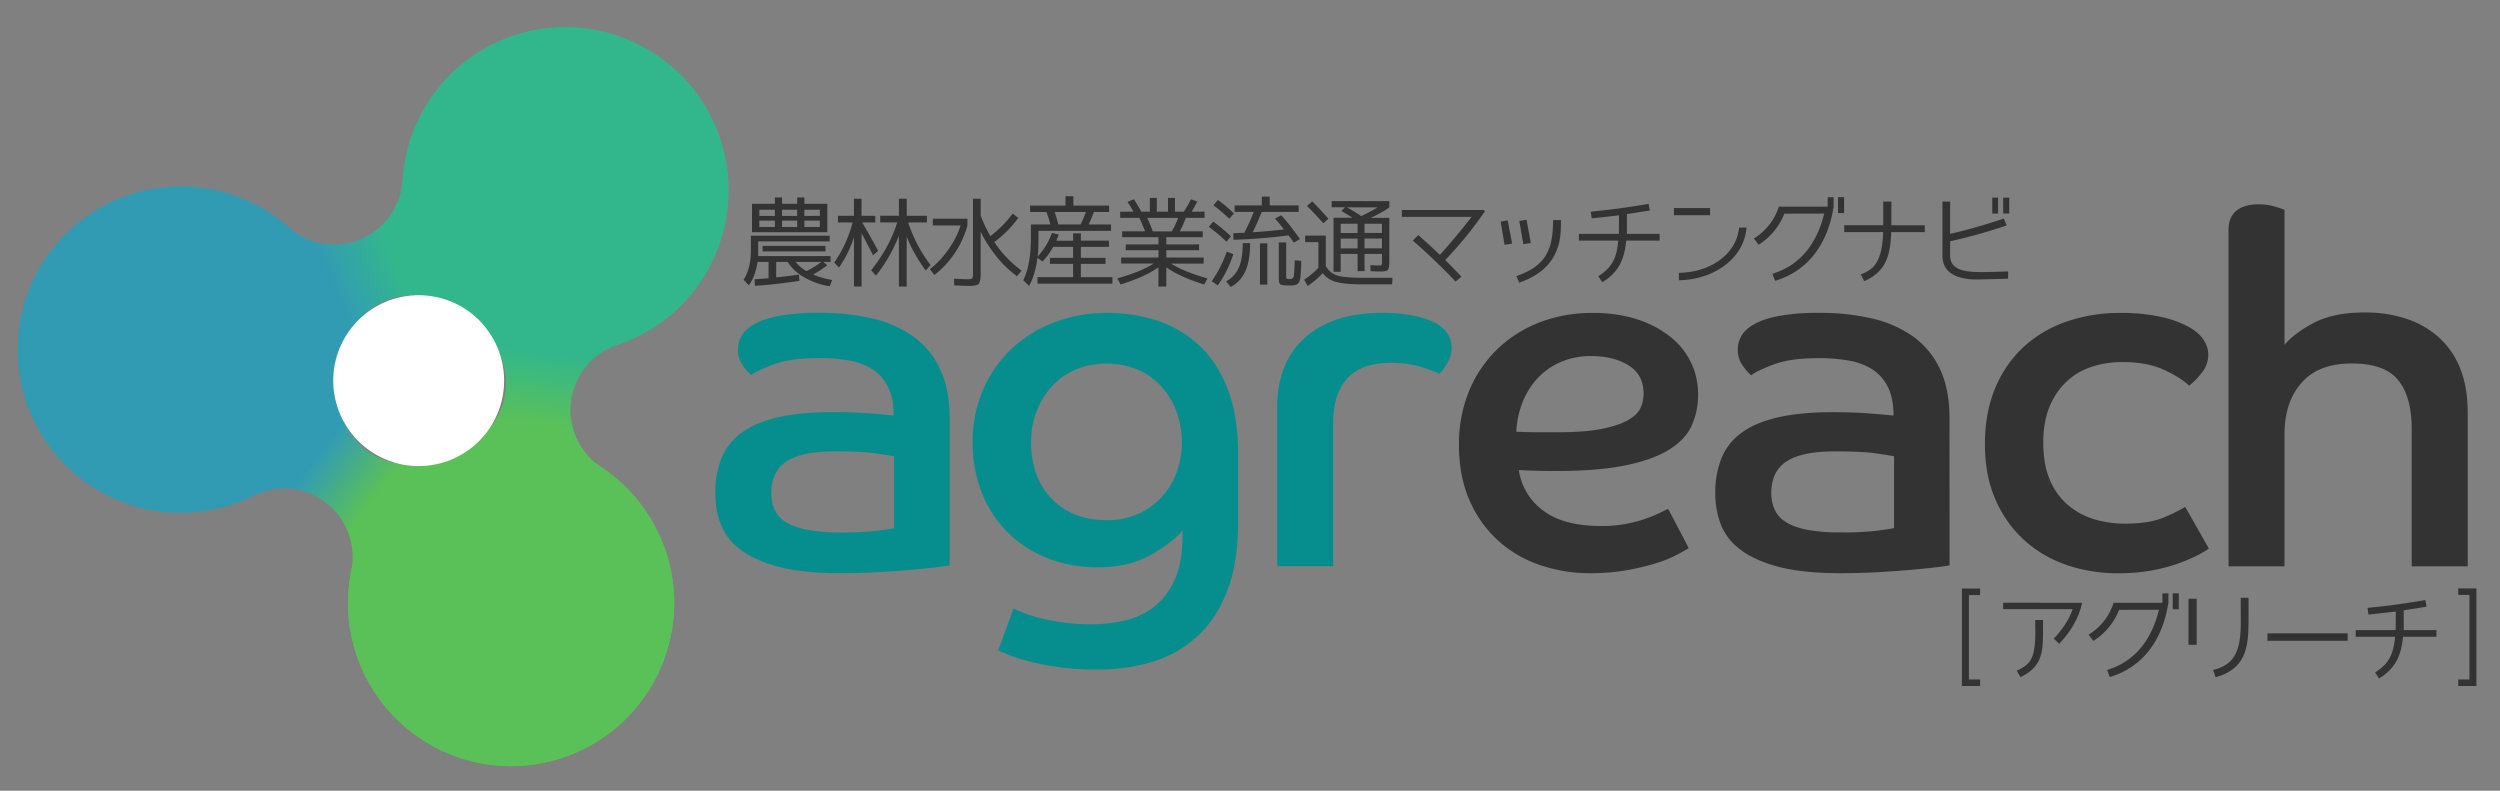 <svg id="レイヤー_1" data-name="レイヤー 1" xmlns="http://www.w3.org/2000/svg" xmlns:xlink="http://www.w3.org/1999/xlink" viewBox="0 0 1527 483"><rect x="0" y="0" width="1527" height="483" fill="#808080" stroke="none"/><defs><style>.cls-1{fill:#068e8e;}.cls-2{fill:#333;}.cls-3{fill:url(#名称未設定グラデーション_82);}.cls-4{fill:url(#名称未設定グラデーション_81);}.cls-5{fill:#329bb4;}.cls-6{fill:#5ac058;}.cls-7{fill:#32b78c;}.cls-8{fill:url(#名称未設定グラデーション_80);}.cls-9{fill:#fff;}</style><linearGradient id="名称未設定グラデーション_82" x1="-15.86" y1="294.22" x2="201.32" y2="-81.95" gradientTransform="translate(479.49 302.98) rotate(157.5)" gradientUnits="userSpaceOnUse"><stop offset="0.45" stop-color="#32b78c"/><stop offset="0.55" stop-color="#5ac058"/></linearGradient><linearGradient id="名称未設定グラデーション_81" x1="371.78" y1="287.3" x2="157.21" y2="-84.35" gradientTransform="translate(479.49 302.98) rotate(157.5)" gradientUnits="userSpaceOnUse"><stop offset="0.45" stop-color="#329bb4"/><stop offset="0.55" stop-color="#5ac058"/></linearGradient><linearGradient id="名称未設定グラデーション_80" x1="-20.58" y1="246.86" x2="391.62" y2="246.86" gradientTransform="translate(479.49 302.98) rotate(157.5)" gradientUnits="userSpaceOnUse"><stop offset="0.45" stop-color="#32b78c"/><stop offset="0.55" stop-color="#329bb4"/></linearGradient></defs><title>アートボード 1</title><path class="cls-1" d="M580,345.3q-3,.6-9.45,1.35t-15.15,1.5q-8.7.75-19.5,1.35t-22.5.6q-23.4,0-38.25-4t-23.4-10.8a34.71,34.71,0,0,1-11.7-15.6,53.73,53.73,0,0,1-3.15-18.15,57.43,57.43,0,0,1,3.75-21.6A35.77,35.77,0,0,1,453,264.3q8.55-6.3,22.35-9.45t33.6-3.15q11.4,0,21.6.75t15.3,1.35q0-10.5-3.45-17.4a27,27,0,0,0-9.45-10.8,38.73,38.73,0,0,0-14.4-5.4,106.39,106.39,0,0,0-18.6-1.5q-17.1,0-27.45,3.9t-13.65,6.6a36.39,36.39,0,0,1-4.95-5.7,16.5,16.5,0,0,1-3.15-10.2,16.81,16.81,0,0,1,2.25-8.25q2.25-4,7.95-7.2t15.3-5a135.51,135.51,0,0,1,24.3-1.8,140.11,140.11,0,0,1,32.25,3.45,70.76,70.76,0,0,1,25,11,50.49,50.49,0,0,1,16.35,19.8Q580,237.6,580,255Zm-33.9-66.6q-3-.6-11.25-1.8t-24.75-1.2q-20.4,0-29.7,6.15t-9.3,19.35a24.59,24.59,0,0,0,1.95,9.9,17.5,17.5,0,0,0,6.75,7.65q4.8,3.15,13.05,4.8a107.06,107.06,0,0,0,20.55,1.65,178.41,178.41,0,0,0,21.9-1q8.1-1,10.8-1.65Z"/><path class="cls-1" d="M619,371.7q1.2.6,5.25,2.25a89.08,89.08,0,0,0,10.2,3.3,127,127,0,0,0,14.4,2.85,124.67,124.67,0,0,0,17.85,1.2,90.43,90.43,0,0,0,20.1-2.25,46.21,46.21,0,0,0,17.7-8.1,42.66,42.66,0,0,0,12.75-16.35q5-10.5,5-27V324q-6.9,8.1-20,15.3t-31.35,7.2A83.57,83.57,0,0,1,640,341a71.33,71.33,0,0,1-24.3-15.6,70.45,70.45,0,0,1-15.9-24.15,82.48,82.48,0,0,1-5.7-31.2,79.34,79.34,0,0,1,6.15-31.5,75.86,75.86,0,0,1,17-24.9,77.91,77.91,0,0,1,26-16.5,89.26,89.26,0,0,1,33.15-6,95.12,95.12,0,0,1,31.65,5.1,68.38,68.38,0,0,1,25.35,15.6q10.8,10.51,16.8,26.7t6,38.1v43.2q0,23.7-6.45,40.65T731.8,388.2A68.92,68.92,0,0,1,704.65,404a114.07,114.07,0,0,1-34.35,5,168.85,168.85,0,0,1-22.35-1.35,164.66,164.66,0,0,1-17.85-3.3,116,116,0,0,1-12.9-3.9q-5.1-2-7.5-3.15Zm57-54a46.77,46.77,0,0,0,18.6-3.6,43.1,43.1,0,0,0,14.4-9.9,46.16,46.16,0,0,0,9.45-15,54.73,54.73,0,0,0,0-38.25,47.67,47.67,0,0,0-9.45-15.3,42.09,42.09,0,0,0-14.4-10,50.06,50.06,0,0,0-37.65.15A42.47,42.47,0,0,0,642.4,236.1a47.54,47.54,0,0,0-9.3,15.3,52,52,0,0,0-3.3,18.6q0,21.6,12.6,34.65T676,317.7Z"/><path class="cls-1" d="M780.1,249q0-27.6,17-42.75T844,191.1q18.9,0,30.75,5.25t11.85,16a19.15,19.15,0,0,1-2.85,9.9q-2.85,4.8-4.65,6a82.38,82.38,0,0,0-12.6-4.5,63.66,63.66,0,0,0-17.1-2.1q-35.1,0-35.1,37.2v87H780.1Z"/><path class="cls-2" d="M1031.49,334.8q-2.41,1.5-7.5,4.2a76.51,76.51,0,0,1-12.75,5.1,144.66,144.66,0,0,1-17.7,4.2,125.49,125.49,0,0,1-22,1.8,94.14,94.14,0,0,1-31.35-5.1,72.82,72.82,0,0,1-25.5-15.15,71.3,71.3,0,0,1-17.25-24.6q-6.3-14.55-6.3-33.45A85,85,0,0,1,897.24,239a75.21,75.21,0,0,1,17.1-25.5,77.12,77.12,0,0,1,25.8-16.5,88,88,0,0,1,32.55-5.85,86.23,86.23,0,0,1,27.6,4,64,64,0,0,1,20.25,10.8,44.18,44.18,0,0,1,16.65,35,45.42,45.42,0,0,1-3.9,19q-3.9,8.55-13.8,14.7t-26.7,9.6q-16.8,3.45-42.6,3.45-6,0-11.25-.15t-11.25-.45a37.26,37.26,0,0,0,14.85,24.75q12.45,9.45,35.55,9.45a80.49,80.49,0,0,0,14.4-1.2,81.48,81.48,0,0,0,11.85-3,84.46,84.46,0,0,0,9-3.6q3.75-1.8,5.55-2.7Zm-105.3-71.1q6.9.3,13.2.3H952q16.5,0,26.7-2.1t15.9-5.4q5.7-3.3,7.5-7.5a21.86,21.86,0,0,0,1.8-8.7q0-11.4-9.15-17.1t-22.65-5.7a45.9,45.9,0,0,0-19.5,3.9,42.31,42.31,0,0,0-14.1,10.35,47.28,47.28,0,0,0-8.85,14.85A53.58,53.58,0,0,0,926.19,263.7Z"/><path class="cls-2" d="M1190.79,345.3q-3,.6-9.45,1.35t-15.15,1.5q-8.71.75-19.5,1.35t-22.5.6q-23.4,0-38.25-4t-23.4-10.8a34.71,34.71,0,0,1-11.7-15.6,53.73,53.73,0,0,1-3.15-18.15,57.41,57.41,0,0,1,3.75-21.6,35.77,35.77,0,0,1,12.3-15.6q8.55-6.3,22.35-9.45t33.6-3.15q11.4,0,21.6.75t15.3,1.35q0-10.5-3.45-17.4a27,27,0,0,0-9.45-10.8,38.74,38.74,0,0,0-14.4-5.4,106.39,106.39,0,0,0-18.6-1.5q-17.1,0-27.45,3.9t-13.65,6.6a36.38,36.38,0,0,1-5-5.7,16.51,16.51,0,0,1-3.15-10.2,16.81,16.81,0,0,1,2.25-8.25q2.25-4,8-7.2t15.3-5a135.51,135.51,0,0,1,24.3-1.8,140.1,140.1,0,0,1,32.25,3.45,70.76,70.76,0,0,1,25,11,50.49,50.49,0,0,1,16.35,19.8q5.85,12.3,5.85,29.7Zm-33.9-66.6q-3-.6-11.25-1.8t-24.75-1.2q-20.4,0-29.7,6.15t-9.3,19.35a24.59,24.59,0,0,0,2,9.9,17.5,17.5,0,0,0,6.75,7.65q4.8,3.15,13,4.8a107.08,107.08,0,0,0,20.55,1.65,178.4,178.4,0,0,0,21.9-1q8.1-1,10.8-1.65Z"/><path class="cls-2" d="M1349.19,335.1a75.4,75.4,0,0,1-8.85,5,99.68,99.68,0,0,1-12,4.8,107.51,107.51,0,0,1-15.3,3.75,112.88,112.88,0,0,1-19.35,1.5,95.46,95.46,0,0,1-31.5-5.1,74.11,74.11,0,0,1-25.8-15.15,71.71,71.71,0,0,1-17.55-24.75q-6.45-14.7-6.45-33.9t6.3-34.2a71,71,0,0,1,17.4-25.2,74.2,74.2,0,0,1,26.25-15.45,98.8,98.8,0,0,1,32.55-5.25,112.63,112.63,0,0,1,25,2.4,65.09,65.09,0,0,1,16.8,6q6.45,3.6,9.3,8.1a16.72,16.72,0,0,1,2.85,9,17.47,17.47,0,0,1-4.05,11.1,43.6,43.6,0,0,1-7.65,7.8q-5.4-5.1-15.6-9.75t-25.2-4.65a59,59,0,0,0-19.05,3,40.9,40.9,0,0,0-15.3,9.15,43.67,43.67,0,0,0-10.2,15.3q-3.75,9.15-3.75,21.75,0,13.2,3.9,22.5a40.71,40.71,0,0,0,10.8,15.3,44.26,44.26,0,0,0,15.9,8.85,64.16,64.16,0,0,0,19.5,2.85q15,0,24.15-4.05a109.07,109.07,0,0,0,12.45-6.15Z"/><path class="cls-2" d="M1361.18,140.7q0-8.1,4.8-12t13.5-3.9a34.35,34.35,0,0,1,9.9,1.35q4.5,1.35,6,2v82.5q6-7.2,18-13.5t31.2-6.3a78.94,78.94,0,0,1,25.35,3.9,55.73,55.73,0,0,1,19.95,11.55,50.33,50.33,0,0,1,12.9,19q4.5,11.4,4.5,26.7v93.9h-34.2V262.2q0-19.8-8.25-30T1436.48,222q-20.41,0-30.75,11.85t-10.35,31.35v80.7h-34.2Z"/><path class="cls-2" d="M463.1,154.08v1.32a5.17,5.17,0,0,1-.06,1h44.28V160h-4.38l2.4,2.1c-1.44,1-2.88,2-4.32,2.94a47.07,47.07,0,0,1-4.38,2.64,47.92,47.92,0,0,0,11.64,3.3l-1.44,3.9a44.94,44.94,0,0,1-15.42-5.4A28,28,0,0,1,481.1,160h-7v9.42c2.7-.3,5.22-.54,7.56-.84s4.38-.6,6.3-.9l.3,3.9c-4.68.66-9.24,1.26-13.74,1.8s-8.94.9-13.38,1.2l-.24-4c1-.06,2.16-.18,3.54-.24s3.06-.24,5-.42V160h-6.72c-.9,5.94-2.7,10.68-5.34,14.28l-3.18-3.42c2.94-4.62,4.44-10.62,4.44-17.88v-9h48.12v3.48H463.1Zm-3.78-29.58h14v-3.9h4.38v3.9h9.24v-3.9h4.38v3.9h14v17.34h-46Zm4.5,7.38h9.48V128.1h-9.48Zm9.48,2.88h-9.48v3.9h9.48Zm30.9,15.42v3.36H465.8v-3.36Zm-26.52-18.3h9.24V128.1h-9.24Zm9.24,2.88h-9.24v3.9h9.24ZM501.68,160H486a22,22,0,0,0,6.6,5.58A55.89,55.89,0,0,0,501.68,160Zm-.9-28.14V128.1H491.3v3.78Zm-9.48,2.88v3.9h9.48v-3.9Z"/><path class="cls-2" d="M526.64,135.9q5.13,8.73,9.72,17.28l-3.12,2.76q-2.79-5.67-7-13.5V175H521.6V144.9a68.59,68.59,0,0,1-9.18,18.54l-2.88-3.06a76.21,76.21,0,0,0,11.22-24.48h-8.94v-4.08h9.78V121.38h4.62v10.44h8.4v4.08Zm28.08,0a88.55,88.55,0,0,0,13.68,26l-2.94,3.3A92.49,92.49,0,0,1,558.8,155a79.78,79.78,0,0,1-5-10.5V175h-4.74v-31a96.25,96.25,0,0,1-14,24.36l-2.94-3.24q11.34-14.49,15.9-29.28H537.62v-4.08h11.46V121.38h4.74v10.44h12.36v4.08Z"/><path class="cls-2" d="M590.9,133.62v4.08a57.39,57.39,0,0,1-13.38,24.06,51.34,51.34,0,0,1-6.84,6.18L568,164.4a54.28,54.28,0,0,0,11.28-12,59.52,59.52,0,0,0,4.44-7.32,47.67,47.67,0,0,0,3-7.38H569.78v-4.08ZM615,141.24a65.79,65.79,0,0,1-7.68,6.6A69,69,0,0,0,624,165.3l-2.82,3.42a64.18,64.18,0,0,1-12.54-12.06,87.61,87.61,0,0,1-5.28-7.38,58.77,58.77,0,0,1-4.38-7.86V167c0,3.3-.42,5.46-1.2,6.36s-2.76,1.26-5.88,1.26c-.78,0-1.92,0-3.42-.06s-3.36-.18-5.64-.24l-.12-4.08c2.1.06,3.84.18,5.22.24s2.4.06,3.06.06c1.56,0,2.52-.18,2.82-.54a5.94,5.94,0,0,0,.48-3v-45.6H599v10.08a72.21,72.21,0,0,0,5.94,12.72,68.77,68.77,0,0,0,13.62-13.74l3.42,2.64A72,72,0,0,1,615,141.24Z"/><path class="cls-2" d="M634.28,141v6.78c0,1.5-.06,2.94-.12,4.38s-.18,3-.36,4.5a40.13,40.13,0,0,0,8.7-14.4l4.2,1c-.18.42-.36,1-.6,1.56s-.54,1.38-.9,2.22h10.26v-4.5h4.74V147h17.16v3.78H660.2v6.72h15.06v3.66H660.2v8.1h19.26v4H633.68v-4h21.78v-8.1H641.3V157.5h14.16v-6.72H643.28a44,44,0,0,1-6.48,8.94l-3.12-2.22c-.9,7-2.64,12.72-5.1,17.16L625,171.12q4.68-9.27,4.68-26.1V137.1H641.6c-.36-1.26-.72-2.58-1.14-3.84l-1.26-3.78h-10v-3.9h21.6v-5.76h4.8v5.76h21.84v3.9h-9.3c-.48,1.38-1,2.64-1.5,3.9s-1.14,2.52-1.68,3.72h13.68V141Zm29-11.52H644.18c.3.78.6,1.86,1,3.12s.78,2.76,1.26,4.5H660A65.84,65.84,0,0,0,663.26,129.48Z"/><path class="cls-2" d="M715.28,161c5.28,3.36,12.72,6.36,22.26,9.06l-2,3.72c-9.9-3.06-17.58-6.54-23.16-10.5V175h-4.8V163.26c-5.58,4-13.26,7.44-23.16,10.5l-2-3.72c9.54-2.7,17-5.7,22.26-9.06H684.8v-3.66h22.8v-4.5h-20v-3.54h20V144.9H685.4v-3.6h14c-.66-1.74-1.32-3.24-1.86-4.62s-1.14-2.58-1.62-3.6H684.2V129.3h8.16c-.66-1.14-1.32-2.22-1.92-3.24s-1.2-1.86-1.74-2.7l3.84-1.68a82.18,82.18,0,0,1,4.56,7.62h5.22v-8.4h4.26v8.4h6.84v-8.4h4.26v8.4h5.4l2.34-3.78c.72-1.26,1.38-2.58,2-3.84l3.9,1.44c-.66,1.14-1.26,2.28-1.8,3.3s-1.14,2-1.68,2.88h7.92v3.78H724.34a68.41,68.41,0,0,1-3.72,8.22h14v3.6H712.4v4.38h20v3.54h-20v4.5h22.8V161Zm4.32-27.9H700.7a73.46,73.46,0,0,1,3.42,8.22H715.7A46.61,46.61,0,0,0,719.6,133.08Z"/><path class="cls-2" d="M744,143c-1.8-1.5-3.66-2.94-5.64-4.44l2.7-3.24a122.47,122.47,0,0,1,10.8,9l-2.76,3.3C747.5,146,745.76,144.48,744,143Zm5.22,22.32a61,61,0,0,1-5.4,8.94l-3.72-2.46a75.77,75.77,0,0,0,9.24-18.12l4,1.56A75.24,75.24,0,0,1,749.24,165.3Zm-.3-39.24c1.62,1.38,3.24,2.82,4.74,4.26l-2.76,3.24q-2.25-2.07-4.68-4.14c-1.62-1.38-3.3-2.7-5-4.08l2.7-3.24Q746.51,124,748.94,126.06Zm11.76,39.48a19.85,19.85,0,0,1-8.94,9.72l-2.82-3.42a17.15,17.15,0,0,0,7.74-8.46c1.62-3.6,2.4-8.58,2.4-14.88h4.5C763.58,155.64,762.62,161.28,760.7,165.54ZM794,146l-3.72,2.22c-.42-.54-.84-1.2-1.38-2s-1.2-1.56-1.86-2.46a337.07,337.07,0,0,1-33.6,2.7l-.18-4c.72-.06,1.62-.06,2.76-.12l4-.18c1-1.92,2-3.9,2.94-6s1.92-4.32,2.82-6.72H754.1v-4h16.62v-5.34h4.8v5.34h17.7v4H770.66c-.72,1.86-1.56,3.84-2.46,5.88s-1.92,4.26-3.06,6.54c3.48-.24,6.84-.48,10-.78s6.18-.6,9.12-.9l-2.7-3.42c-.9-1.08-1.86-2.16-2.76-3.3l3.84-2A171.65,171.65,0,0,1,794,146Zm-19.92,2.64v25.2h-4.5v-25.2Zm11.52,19.8a3.21,3.21,0,0,0,.3,1.8c.18.18.78.24,1.8.24,1.32,0,2.16-.48,2.46-1.44s.48-4.38.66-10.08l4,.42c-.06.9-.06,1.62-.06,2.28a13.59,13.59,0,0,1-.06,1.68,10.63,10.63,0,0,0-.06,1.44c-.06.54-.06,1.14-.12,1.68q-.09,1.71-.18,2.52a14.92,14.92,0,0,1-.36,1.92c-.06.3-.18.6-.24.84a6.27,6.27,0,0,1-.24.6c-.06.12-.18.24-.3.42l-.48.48a2.24,2.24,0,0,1-1,.66c-.18.06-.36.06-.54.12a6.21,6.21,0,0,1-.72.18,8.33,8.33,0,0,1-1.62.18h-2c-2.46,0-4.08-.24-4.74-.66s-1-1.68-1-3.54V148.08h4.5Z"/><path class="cls-2" d="M809.78,162.48a12.8,12.8,0,0,0,4,4.38,15.73,15.73,0,0,0,6.6,2.16c1.44.18,3.18.36,5.16.48s4.32.18,6.9.18h18.12l-.24,4H832.22c-7.26,0-12.6-.48-16.14-1.5a14.74,14.74,0,0,1-8.16-5.34,55.87,55.87,0,0,1-9.18,7.86l-2.16-3.84a53.12,53.12,0,0,0,8.7-7.26V147.9h-8.1v-4h12.6Zm-6.9-32c-1.62-1.74-3.18-3.3-4.56-4.68L801.5,123q5,5,9.9,10.62l-3.12,2.76Q805.31,133.05,802.88,130.44Zm45.72-7.62v3.78a37.12,37.12,0,0,1-4.8,3.06c-1.86,1.08-4.08,2.22-6.54,3.36H848.6V159.6c0,2.82-.3,4.56-.84,5.22s-2.16,1-4.74,1c-1.5,0-3.48-.06-5.88-.18l-.12-3.72q2.07.09,3.42.18c.9.06,1.56.06,2,.06q1.17,0,1.44-.36a5,5,0,0,0,.24-2.22V155.1H833.48v10.5h-4.26V155.1H818.9V166h-4.38V133h11.64q-3.51-2.16-6.84-4.14l2.22-2.28h-8.16v-3.78Zm-29.7,13.8v5.64h10.32v-5.64Zm0,15.06h10.32v-6H818.9Zm22.68-25.08H822.74c2,1.14,3.72,2.16,5.16,3.06s2.64,1.68,3.54,2.28A102.47,102.47,0,0,0,841.58,126.6Zm2.52,10H833.48v5.64H844.1Zm0,15.06v-6H833.48v6Z"/><path class="cls-2" d="M906.14,128.28l.9.66a228.71,228.71,0,0,1-24.3,29.88s6.66,6.66,9.9,10.14L889.1,172c-8.4-8.88-17-17-26.16-25.08l3.36-3.36c4.5,3.9,13.2,12.12,13.2,12.12,6.6-7.32,13-15.06,19.38-23.22h-42.6v-4.2Z"/><path class="cls-2" d="M923.6,148.8l-4.62.72-2.4-14.16,4.32-.78Zm29.82-11c0,18-8.46,28.86-25.44,34.86l-1.8-4c18-6.18,22.44-16,22.44-34.26h4.8Zm-18.36,10.62-4.62.72L928,135l4.38-.84Z"/><path class="cls-2" d="M1013.72,146.94h-20.4c-1.14,11.46-4.56,19.32-14.64,25.44l-2.46-3.66c8.76-5.46,11.34-11.64,12.24-21.78H964.4v-4.08h24.42l.06-11.34c-5.52.66-11.1,1.26-16.68,1.86l-.6-4.08q17.82-1.71,35.34-4.8l.78,4.08q-7.11,1.17-14,2.16v12.12h20Z"/><path class="cls-2" d="M1044.5,131.46h-22.08v-4.38h22.08Zm22.32,7.56c-1.92,20.64-22.2,32-41.34,32.16v-4.56c16.62,0,34.86-9.48,36.78-27.6Z"/><path class="cls-2" d="M1120,126.36l-.66,3.48c-4,19.74-15.06,35.64-35.1,41.7l-1.68-4.32c17.76-5.34,27.48-19.5,31.68-36.78l-24.36.06a39.51,39.51,0,0,1-15.72,19l-2.88-3.84a35.35,35.35,0,0,0,15.24-19.44h29.82v-5.76H1120Zm6.36,3.78h-3.72v-9.72h3.72Z"/><path class="cls-2" d="M1175.66,141.78h-20.52c-.42,13.62-2.88,24.12-16.5,29.94l-2.1-4.14a22.2,22.2,0,0,0,7.08-4c5.4-5.1,6.42-14.76,6.6-21.84h-23.76v-4.2h23.82V123.12h5l-.06,14.46h20.4Z"/><path class="cls-2" d="M1226.54,170.22s-11.64.36-18.36.48c-9.72.18-21.72-2.28-21.72-14.46V123.12h4.68v19.74c11-2.52,21.84-5.7,32.82-9.36l1.68,4.2a322.19,322.19,0,0,1-34.5,9.66v8.88c0,8.7,9.3,9.66,16,9.9,6.54.18,19.44-.36,19.44-.36Zm-6.12-39.78h-3.54v-9.72h3.54Zm6.84,0h-3.72v-9.72h3.72Z"/><path class="cls-3" d="M288.35,197.86c.63.44,1.26.88,1.9,1.3a41.94,41.94,0,0,1-7.08,73.72q-1.32.55-2.68,1c-2.15.72-4.31,1.53-6.42,2.41-.66.27-1.31.56-2,.85,30,59.42,54.39,121.15,80.39,182.22a99.52,99.52,0,0,0,14.8-174,41.94,41.94,0,0,1,7.08-73.72q1.32-.55,2.68-1c2.15-.72,4.31-1.53,6.42-2.41A99.54,99.54,0,0,0,386.94,25.8c-28.58,43.3-51.71,89.07-74.34,138.06C307.25,176.8,298.42,187.82,288.35,197.86Z"/><path class="cls-4" d="M18.44,251.67a99.72,99.72,0,0,0,130.14,53.9c2.11-.88,4.22-1.83,6.24-2.84q1.29-.64,2.61-1.19a41.94,41.94,0,0,1,57.14,47.11A99.55,99.55,0,0,0,350.3,460.34c.74-.31,1.46-.65,2.19-1-26-61.07-50.41-122.8-80.39-182.22-1.45.64-2.88,1.29-4.28,2q-1.29.64-2.61,1.19a41.94,41.94,0,0,1-57.14-47.11c.49-2.41.88-4.84,1.2-7.29C143.68,214.72,78.06,204,12.11,198A99,99,0,0,0,18.44,251.67Z"/><circle class="cls-5" cx="110.46" cy="213.55" r="99.61" transform="translate(-73.32 58.53) rotate(-22.5)"/><circle class="cls-6" cx="312.18" cy="368.32" r="99.61" transform="translate(-117.19 147.52) rotate(-22.5)"/><circle class="cls-7" cx="345.37" cy="116.24" r="99.61" transform="translate(-18.19 141.03) rotate(-22.5)"/><path class="cls-8" d="M209.27,225.92c.26-2.07.47-4.15.6-6.22a41.94,41.94,0,0,1,69.55-28.81,100,100,0,0,0,8.93,7c10.07-10,18.89-21.06,24.25-34,22.63-49,45.76-94.76,74.34-138.06a99.51,99.51,0,0,0-141,84.3,41.94,41.94,0,0,1-69.55,28.81A99.56,99.56,0,0,0,12.11,198C78.06,204,143.68,214.72,209.27,225.92Z"/><circle class="cls-9" cx="255.73" cy="232.49" r="52.18"/><path class="cls-2" d="M1198.34,419V359.48h11.1v4h-6.84V415h6.84v4Z"/><path class="cls-2" d="M1271.77,368.18c-2,9.6-7.26,17.94-14,25l-3.3-3.12c4.92-5.22,9.18-11.16,11.52-18h-42.48v-3.9Zm-23.88,18.42c0,12.66-1.26,21-13.74,27l-2.4-3.9c3.42-1.56,6.72-3.42,8.64-6.72,3.54-6.3,2.7-17.16,2.7-24.3h4.8Z"/><path class="cls-2" d="M1324.45,368.36l-.66,3.48c-4,19.74-15.06,35.64-35.1,41.7l-1.68-4.32c17.76-5.34,27.48-19.5,31.68-36.78l-24.36.06a39.51,39.51,0,0,1-15.72,19l-2.88-3.84A35.34,35.34,0,0,0,1291,368.18h29.82v-5.76h3.66Zm6.36,3.78h-3.72v-9.72h3.72Z"/><path class="cls-2" d="M1341.73,393.86h-5V365.72h5Zm31.68-14.52c0,16.56-1.92,29.28-20.1,34.32l-1.56-4.38c6.3-1.68,11.22-4.38,14-10.44,3.9-8.64,2.7-18.66,2.88-33.72h4.8Z"/><path class="cls-2" d="M1433.95,391.4h-49v-4.56h49Z"/><path class="cls-2" d="M1488.19,388.94h-20.4c-1.14,11.46-4.56,19.32-14.64,25.44l-2.46-3.66c8.76-5.46,11.34-11.64,12.24-21.78h-24.06v-4.08h24.42l.06-11.34c-5.52.66-11.1,1.26-16.68,1.86l-.6-4.08q17.82-1.71,35.34-4.8l.78,4.08q-7.11,1.17-14,2.16v12.12h20Z"/><path class="cls-2" d="M1501.5,415h6.84v-51.6h-6.84v-4h11.1V419h-11.1Z"/></svg>